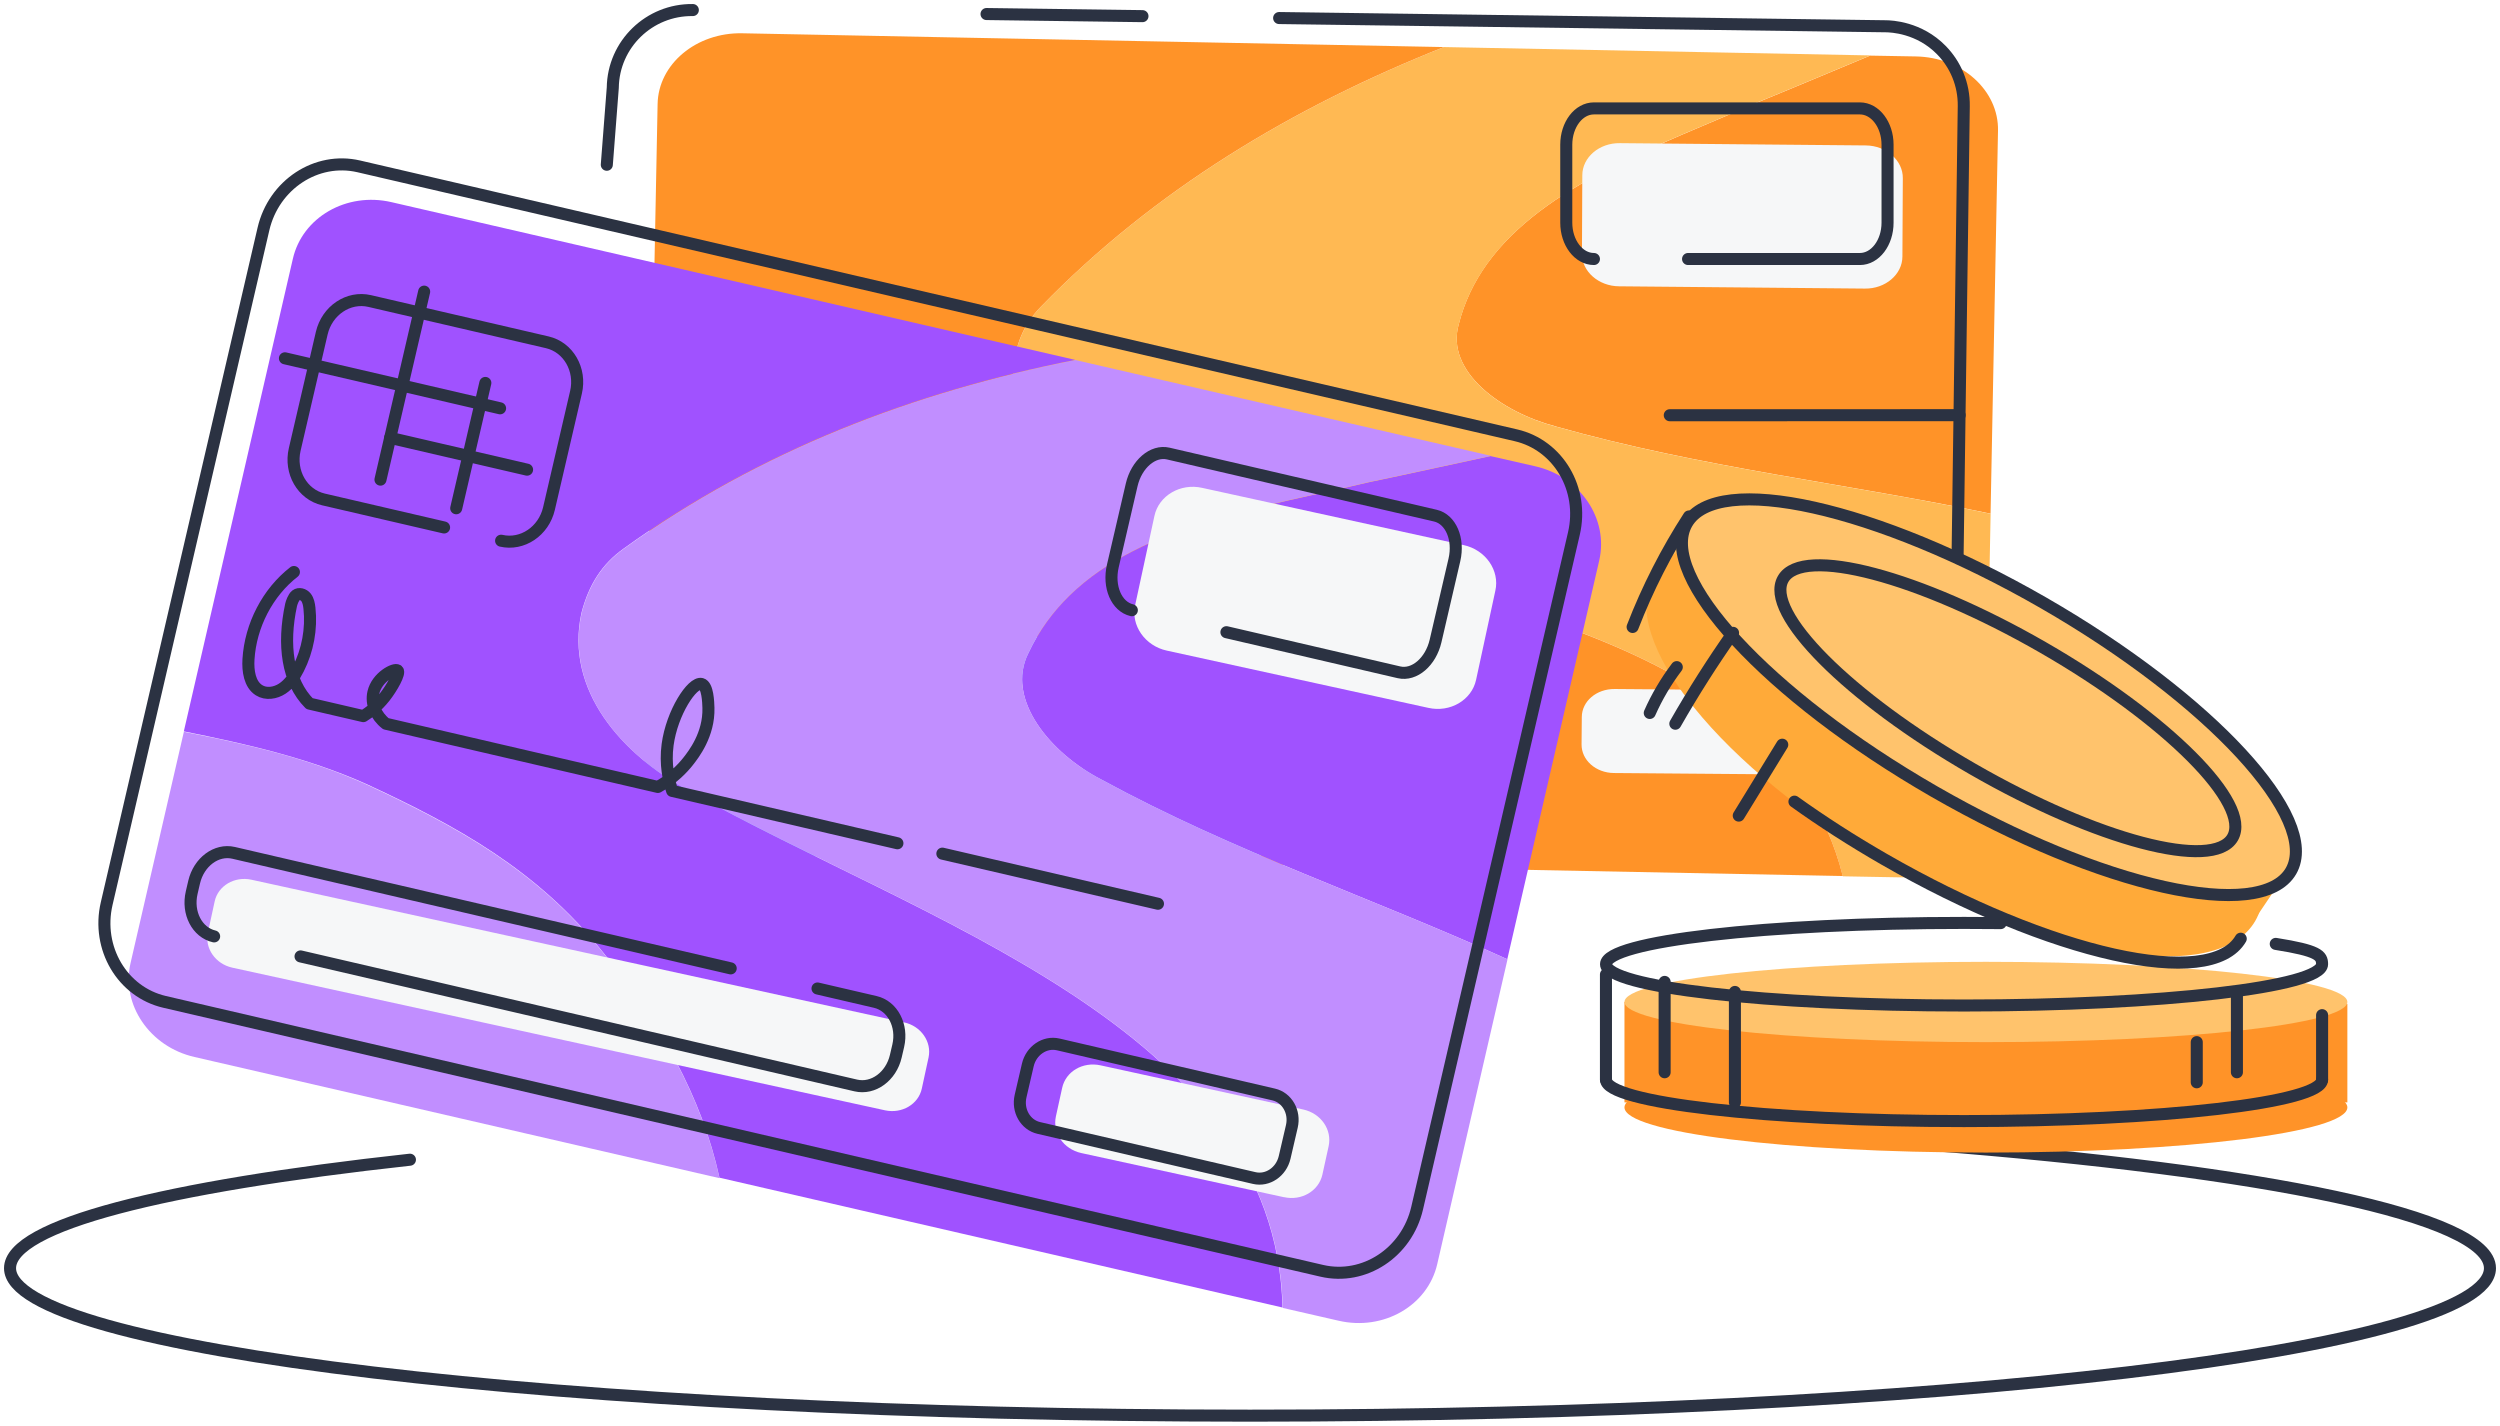 <svg width="249" height="142" viewBox="0 0 249 142" fill="none" xmlns="http://www.w3.org/2000/svg">
<path d="M191.896 114C225.676 116.622 248 121.156 248 126.312C248 134.425 192.707 141 124.5 141C56.293 141 1 134.423 1 126.312C1 122.039 16.341 118.19 40.829 115.507" stroke="#2B3242" stroke-width="1.2" stroke-linecap="round" stroke-linejoin="round"/>
<path d="M154.972 42.48C169.413 46.565 184.023 48.165 198.26 51.162L199.001 13.017C199.083 9.007 195.4 5.696 190.818 5.621L186.265 5.539C182.5 7.093 178.752 8.699 174.981 10.229C165.333 14.472 153.758 18.44 148.119 26.262C146.829 28.06 145.848 30.067 145.282 32.325C143.963 36.992 149.532 41.066 154.972 42.474V42.48Z" fill="#FF9328"/>
<path d="M198.266 51.172C184.024 48.175 169.413 46.575 154.978 42.49C149.544 41.081 143.969 37.008 145.288 32.341C145.855 30.083 146.835 28.075 148.125 26.277C153.752 18.433 165.351 14.458 175.005 10.21C178.776 8.68 182.523 7.073 186.288 5.52L143.817 4.688C128.787 10.664 114.97 18.933 103.687 30.537C101.907 32.352 101.054 34.476 100.914 37.194C100.862 44.555 107.75 49.356 115.034 51.387C140.403 58.912 177.153 61.798 183.545 87.281L189.259 87.385C193.847 87.484 197.642 84.307 197.7 80.321L198.266 51.172Z" fill="#FFB953"/>
<path d="M110.022 67.791C101.909 61.511 93.095 59.038 83.533 56.955C77.247 55.64 70.943 55.553 64.621 55.617L64.189 77.73C64.102 81.716 67.785 85.027 72.367 85.103L126.022 86.162C122.642 79.144 117.027 73.162 110.022 67.796V67.791Z" fill="#BAF5FF"/>
<path d="M115.036 51.388C107.746 49.357 100.864 44.556 100.911 37.195C101.045 34.471 101.903 32.347 103.683 30.537C114.966 18.934 128.754 10.67 143.813 4.688L73.937 3.315C69.349 3.216 65.555 6.393 65.497 10.379L64.609 55.589C70.937 55.549 77.241 55.636 83.522 56.928C93.077 59.011 101.891 61.484 110.011 67.763C117.015 73.129 122.631 79.111 126.01 86.129L183.541 87.252C177.132 61.799 140.387 58.935 115.036 51.382V51.388Z" fill="#FF9328"/>
<path d="M185.739 28.743L161.263 28.516C159.215 28.504 157.539 27.026 157.563 25.245L157.598 17.453C157.598 15.672 159.291 14.223 161.345 14.258L185.82 14.485C187.869 14.497 189.544 15.975 189.521 17.756L189.48 25.548C189.48 27.328 187.787 28.778 185.733 28.743H185.739Z" fill="#F6F7F8"/>
<path d="M140.746 76.823L74.203 76.229C72.481 76.218 71.092 74.99 71.098 73.494L71.109 70.526C71.109 69.031 72.516 67.832 74.238 67.844L140.781 68.437C142.503 68.449 143.893 69.677 143.887 71.172L143.869 74.14C143.869 75.636 142.463 76.835 140.741 76.823H140.746Z" fill="#F6F7F8"/>
<path d="M181.409 77.162L160.746 76.993C158.936 76.976 157.506 75.701 157.524 74.136L157.547 71.413C157.559 69.841 159.012 68.608 160.822 68.625L181.485 68.794C183.295 68.811 184.725 70.086 184.707 71.651L184.684 74.375C184.666 75.923 183.219 77.18 181.409 77.162Z" fill="#F6F7F8"/>
<path d="M158.756 25.797C157.237 25.797 156 24.177 156 22.179V14.414C156 12.416 157.231 10.797 158.756 10.797H185.244C186.763 10.797 188 12.416 188 14.414V22.179C188 24.177 186.769 25.797 185.244 25.797H168.131" stroke="#2B3242" stroke-width="1.2" stroke-linecap="round" stroke-linejoin="round"/>
<path d="M60.438 16.41L61.033 8.735C61.091 4.405 64.664 0.943 69.006 1.001" stroke="#2B3242" stroke-width="1.2" stroke-linecap="round" stroke-linejoin="round"/>
<path d="M127.402 1.797C147.546 2.07 167.684 2.344 187.828 2.617C188.354 2.623 191.138 2.716 193.362 4.992C194.769 6.429 195.621 8.402 195.592 10.566L194.909 60.199" stroke="#2B3242" stroke-width="1.2" stroke-linecap="round" stroke-linejoin="round"/>
<path d="M98.258 1.398C103.435 1.468 108.613 1.538 113.79 1.608" stroke="#2B3242" stroke-width="1.2" stroke-linecap="round" stroke-linejoin="round"/>
<path d="M195.179 41.352L166.309 41.357" stroke="#2B3242" stroke-width="1.2" stroke-linecap="round" stroke-linejoin="round"/>
<path d="M223.743 92.797C225.096 90.795 226.45 88.799 227.797 86.797C226.811 87.55 225.425 88.454 223.638 89.201C221.332 90.161 219.249 90.5 217.797 90.619C219.781 91.347 221.759 92.075 223.743 92.797Z" fill="#FFAA39"/>
<path d="M233.797 110.297C233.797 112.779 217.678 114.797 197.797 114.797C177.916 114.797 161.797 112.786 161.797 110.297C161.797 107.808 177.916 105.797 197.797 105.797C217.678 105.797 233.797 107.808 233.797 110.297Z" fill="#FF9328"/>
<path d="M161.797 99.797V109.797H233.797V99.988C210.09 99.988 185.504 99.797 161.797 99.797Z" fill="#FF9328"/>
<path d="M197.797 103.797C217.679 103.797 233.797 102.006 233.797 99.797C233.797 97.588 217.679 95.797 197.797 95.797C177.915 95.797 161.797 97.588 161.797 99.797C161.797 102.006 177.915 103.797 197.797 103.797Z" fill="#FFC36C"/>
<path d="M224.622 91.727C228.328 85.328 217.92 72.421 201.376 62.898C184.832 53.375 168.416 50.843 164.71 57.242C161.004 63.641 171.412 76.548 187.956 86.07C204.501 95.593 220.917 98.126 224.622 91.727Z" fill="#FFAA39"/>
<path d="M228.193 86.744C231.197 81.558 220.204 69.625 203.64 60.092C187.077 50.558 171.215 47.033 168.211 52.219C165.208 57.405 176.201 69.338 192.764 78.872C209.328 88.406 225.19 91.93 228.193 86.744Z" fill="#FFC36C"/>
<path d="M228.179 86.759C231.184 81.57 220.151 69.611 203.536 60.047C186.922 50.484 171.017 46.939 168.012 52.128C165.006 57.317 176.039 69.276 192.654 78.839C209.269 88.402 225.173 91.948 228.179 86.759Z" stroke="#2B3242" stroke-width="1.2" stroke-linecap="round" stroke-linejoin="round"/>
<path d="M178.727 79.844C181.457 81.801 184.448 83.731 187.653 85.575C204.264 95.139 220.167 98.68 223.178 93.495" stroke="#2B3242" stroke-width="1.2" stroke-linecap="round" stroke-linejoin="round"/>
<path d="M222.367 83.424C224.303 80.081 215.851 71.604 203.49 64.489C191.129 57.374 179.539 54.316 177.603 57.658C175.667 61.001 184.118 69.479 196.48 76.594C208.841 83.709 220.431 86.766 222.367 83.424Z" stroke="#2B3242" stroke-width="1.2" stroke-linecap="round" stroke-linejoin="round"/>
<path d="M177.513 74.172C176.071 76.528 174.622 78.878 173.18 81.234" stroke="#2B3242" stroke-width="1.2" stroke-linecap="round" stroke-linejoin="round"/>
<path d="M172.612 63.031C170.555 65.96 168.633 68.982 166.863 72.083" stroke="#2B3242" stroke-width="1.2" stroke-linecap="round" stroke-linejoin="round"/>
<path d="M167.007 66.445C165.939 67.856 165.031 69.394 164.316 71.011" stroke="#2B3242" stroke-width="1.2" stroke-linecap="round" stroke-linejoin="round"/>
<path d="M168.224 51.438C165.981 54.905 164.098 58.599 162.609 62.447" stroke="#2B3242" stroke-width="1.2" stroke-linecap="round" stroke-linejoin="round"/>
<path d="M226.665 94.012C230.871 94.684 231.279 95.143 231.279 96.035C231.279 98.305 215.315 100.149 195.62 100.149C175.924 100.149 159.961 98.312 159.961 96.035C159.961 93.759 175.924 91.922 195.62 91.922C196.848 91.922 198.07 91.928 199.265 91.942" stroke="#2B3242" stroke-width="1.2" stroke-linecap="round" stroke-linejoin="round"/>
<path d="M231.279 107.547C231.279 109.817 215.315 111.66 195.62 111.66C175.924 111.66 159.961 109.823 159.961 107.547" stroke="#2B3242" stroke-width="1.2" stroke-linecap="round" stroke-linejoin="round"/>
<path d="M159.953 107.539V97.062" stroke="#2B3242" stroke-width="1.2" stroke-linecap="round" stroke-linejoin="round"/>
<path d="M231.281 107.546V101.109" stroke="#2B3242" stroke-width="1.2" stroke-linecap="round" stroke-linejoin="round"/>
<path d="M222.797 98.797V106.797" stroke="#2B3242" stroke-width="1.2" stroke-linecap="round" stroke-linejoin="round"/>
<path d="M218.797 107.797V103.797" stroke="#2B3242" stroke-width="1.2" stroke-linecap="round" stroke-linejoin="round"/>
<path d="M165.797 97.797V106.797" stroke="#2B3242" stroke-width="1.2" stroke-linecap="round" stroke-linejoin="round"/>
<path d="M172.797 98.797V109.797" stroke="#2B3242" stroke-width="1.2" stroke-linecap="round" stroke-linejoin="round"/>
<path d="M109.667 77.628C122.9 84.844 136.847 89.502 150.126 95.542L159.28 55.84C160.25 51.67 157.376 47.454 152.901 46.44L148.462 45.428C144.434 46.284 140.411 47.193 136.383 48.024C126.001 50.486 113.793 52.269 106.545 59.293C104.881 60.91 103.482 62.805 102.427 65.048C100.105 69.651 104.658 75.048 109.667 77.628Z" fill="#A052FF"/>
<path d="M150.144 95.543L150.133 95.541C136.854 89.501 122.907 84.843 109.674 77.627C104.665 75.046 100.112 69.65 102.434 65.047C103.489 62.804 104.888 60.909 106.552 59.292C113.798 52.248 126.025 50.463 136.42 47.998C140.448 47.167 144.471 46.258 148.499 45.401L107.108 35.859C91.072 39.029 75.721 44.847 62.112 54.668C59.971 56.2 58.663 58.243 57.93 61.059C56.253 68.74 61.933 75.165 68.621 78.773C91.797 91.816 127.134 102.344 127.758 130.268L133.328 131.544C137.797 132.582 142.212 130.035 143.152 125.89L150.148 95.551L150.144 95.543Z" fill="#C18EFF"/>
<path d="M60.064 94.883C53.508 86.66 45.423 82.281 36.531 78.147C30.665 75.489 24.513 74.11 18.314 72.886L13.006 95.904C12.043 100.051 14.911 104.265 19.38 105.278L71.666 117.346C69.906 109.319 65.733 101.924 60.063 94.89L60.064 94.883Z" fill="#C18EFF"/>
<path d="M68.603 78.76C61.915 75.151 56.234 68.727 57.911 61.045C58.644 58.229 59.952 56.185 62.093 54.654C75.702 44.833 91.028 39.022 107.089 35.845L38.99 20.134C34.521 19.095 30.106 21.642 29.166 25.788L18.308 72.845C24.514 74.096 30.665 75.475 36.526 78.106C45.424 82.235 53.502 86.62 60.059 94.843C65.728 101.883 69.907 109.273 71.662 117.299L127.733 130.228C127.081 102.322 91.743 91.825 68.597 78.758L68.603 78.76Z" fill="#A052FF"/>
<path d="M142.258 70.502L116.22 64.802C114.04 64.334 112.606 62.278 113.064 60.253L114.979 51.396C115.407 49.371 117.561 48.098 119.741 48.592L145.779 54.292C147.96 54.76 149.394 56.816 148.935 58.841L147.021 67.698C146.592 69.723 144.438 70.996 142.258 70.502Z" fill="#F6F7F8"/>
<path d="M88.157 110.589L23.143 96.38C21.46 96.014 20.368 94.446 20.707 92.885L21.379 89.787C21.712 88.225 23.358 87.255 25.035 87.619L90.049 101.829C91.732 102.194 92.818 103.761 92.485 105.323L91.813 108.421C91.48 109.983 89.836 110.948 88.157 110.589Z" fill="#F6F7F8"/>
<path d="M127.885 119.242L107.693 114.843C105.926 114.451 104.81 112.833 105.167 111.193L105.792 108.352C106.149 106.713 107.847 105.723 109.615 106.108L129.807 110.507C131.574 110.899 132.69 112.517 132.333 114.157L131.709 116.998C131.346 118.61 129.653 119.627 127.892 119.237L127.885 119.242Z" fill="#F6F7F8"/>
<path d="M150.991 43.356L35.734 16.57C31.519 15.591 27.268 18.384 26.24 22.809L10.624 90.003C9.596 94.427 12.179 98.808 16.394 99.788L131.652 126.573C135.867 127.553 140.118 124.76 141.146 120.335L156.761 53.141C157.79 48.717 155.206 44.335 150.991 43.356Z" stroke="#2B3242" stroke-width="1.2" stroke-linecap="round" stroke-linejoin="round"/>
<path d="M44.23 52.536L32.221 49.745C30.111 49.255 28.829 47.026 29.354 44.765L32.045 33.187C32.571 30.925 34.704 29.491 36.814 29.981L54.504 34.092C56.613 34.582 57.896 36.811 57.37 39.072L54.679 50.65C54.154 52.912 52.02 54.346 49.91 53.856" stroke="#2B3242" stroke-width="1.2" stroke-linecap="round" stroke-linejoin="round"/>
<path d="M28.379 35.688C35.522 37.347 42.665 39.008 49.808 40.667" stroke="#2B3242" stroke-width="1.2" stroke-linecap="round" stroke-linejoin="round"/>
<path d="M38.859 43.609C38.892 43.617 38.925 43.625 38.963 43.633L52.496 46.778" stroke="#2B3242" stroke-width="1.2" stroke-linecap="round" stroke-linejoin="round"/>
<path d="M42.246 29.047L42.219 29.162L37.895 47.771" stroke="#2B3242" stroke-width="1.2" stroke-linecap="round" stroke-linejoin="round"/>
<path d="M45.439 50.623L48.34 38.141" stroke="#2B3242" stroke-width="1.2" stroke-linecap="round" stroke-linejoin="round"/>
<path d="M29.274 56.972C26.664 59.001 24.954 62.285 24.748 65.669C24.677 66.827 24.871 68.161 25.801 68.747C26.491 69.182 27.421 69.047 28.122 68.584C28.823 68.122 29.323 67.39 29.711 66.619C30.651 64.77 31.045 62.635 30.821 60.579C30.779 60.193 30.706 59.787 30.475 59.491C30.238 59.193 29.791 59.057 29.486 59.286C29.223 59.487 29.037 60.056 28.994 60.244C28.135 64.223 28.623 67.871 30.825 70.08C32.61 70.495 34.401 70.911 36.186 71.326C36.761 70.969 37.571 70.372 38.32 69.417C39.035 68.505 39.87 67.027 39.609 66.781C39.329 66.519 37.547 67.406 37.188 68.975C36.932 70.077 37.428 71.296 38.437 72.085C47.466 74.184 56.494 76.282 65.523 78.38C67.049 77.541 68.002 76.506 68.528 75.844C69.063 75.164 70.634 73.175 70.56 70.503C70.543 69.957 70.494 68.287 69.872 68.123C68.951 67.884 66.925 70.979 66.495 74.172C66.234 76.121 66.61 77.752 66.948 78.775C72.201 79.996 77.455 81.217 82.708 82.438C84.931 82.954 87.154 83.471 89.383 83.989" stroke="#2B3242" stroke-width="1.2" stroke-linecap="round" stroke-linejoin="round"/>
<path d="M93.859 85.023C101.018 86.687 108.176 88.35 115.334 90.014" stroke="#2B3242" stroke-width="1.2" stroke-linecap="round" stroke-linejoin="round"/>
<path d="M81.424 98.454L87.175 99.791C88.904 100.192 89.932 102.145 89.465 104.156L89.221 105.204C88.754 107.215 86.976 108.516 85.241 108.113L29.933 95.259" stroke="#2B3242" stroke-width="1.2" stroke-linecap="round" stroke-linejoin="round"/>
<path d="M21.328 93.265C19.628 92.87 18.624 90.922 19.091 88.912L19.335 87.863C19.802 85.852 21.557 84.547 23.262 84.943L72.778 96.45" stroke="#2B3242" stroke-width="1.2" stroke-linecap="round" stroke-linejoin="round"/>
<path d="M126.855 109.01L105.397 104.024C104.06 103.713 102.704 104.633 102.368 106.079L101.651 109.165C101.315 110.611 102.126 112.035 103.463 112.345L124.921 117.332C126.258 117.643 127.614 116.722 127.95 115.277L128.667 112.19C129.003 110.745 128.192 109.321 126.855 109.01Z" stroke="#2B3242" stroke-width="1.2" stroke-linecap="round" stroke-linejoin="round"/>
<path d="M112.731 60.778C111.201 60.422 110.355 58.45 110.838 56.372L112.715 48.294C113.198 46.216 114.828 44.819 116.357 45.174L142.966 51.358C144.495 51.714 145.342 53.686 144.859 55.764L142.982 63.842C142.499 65.92 140.869 67.317 139.34 66.962L122.151 62.967" stroke="#2B3242" stroke-width="1.2" stroke-linecap="round" stroke-linejoin="round"/>
</svg>
